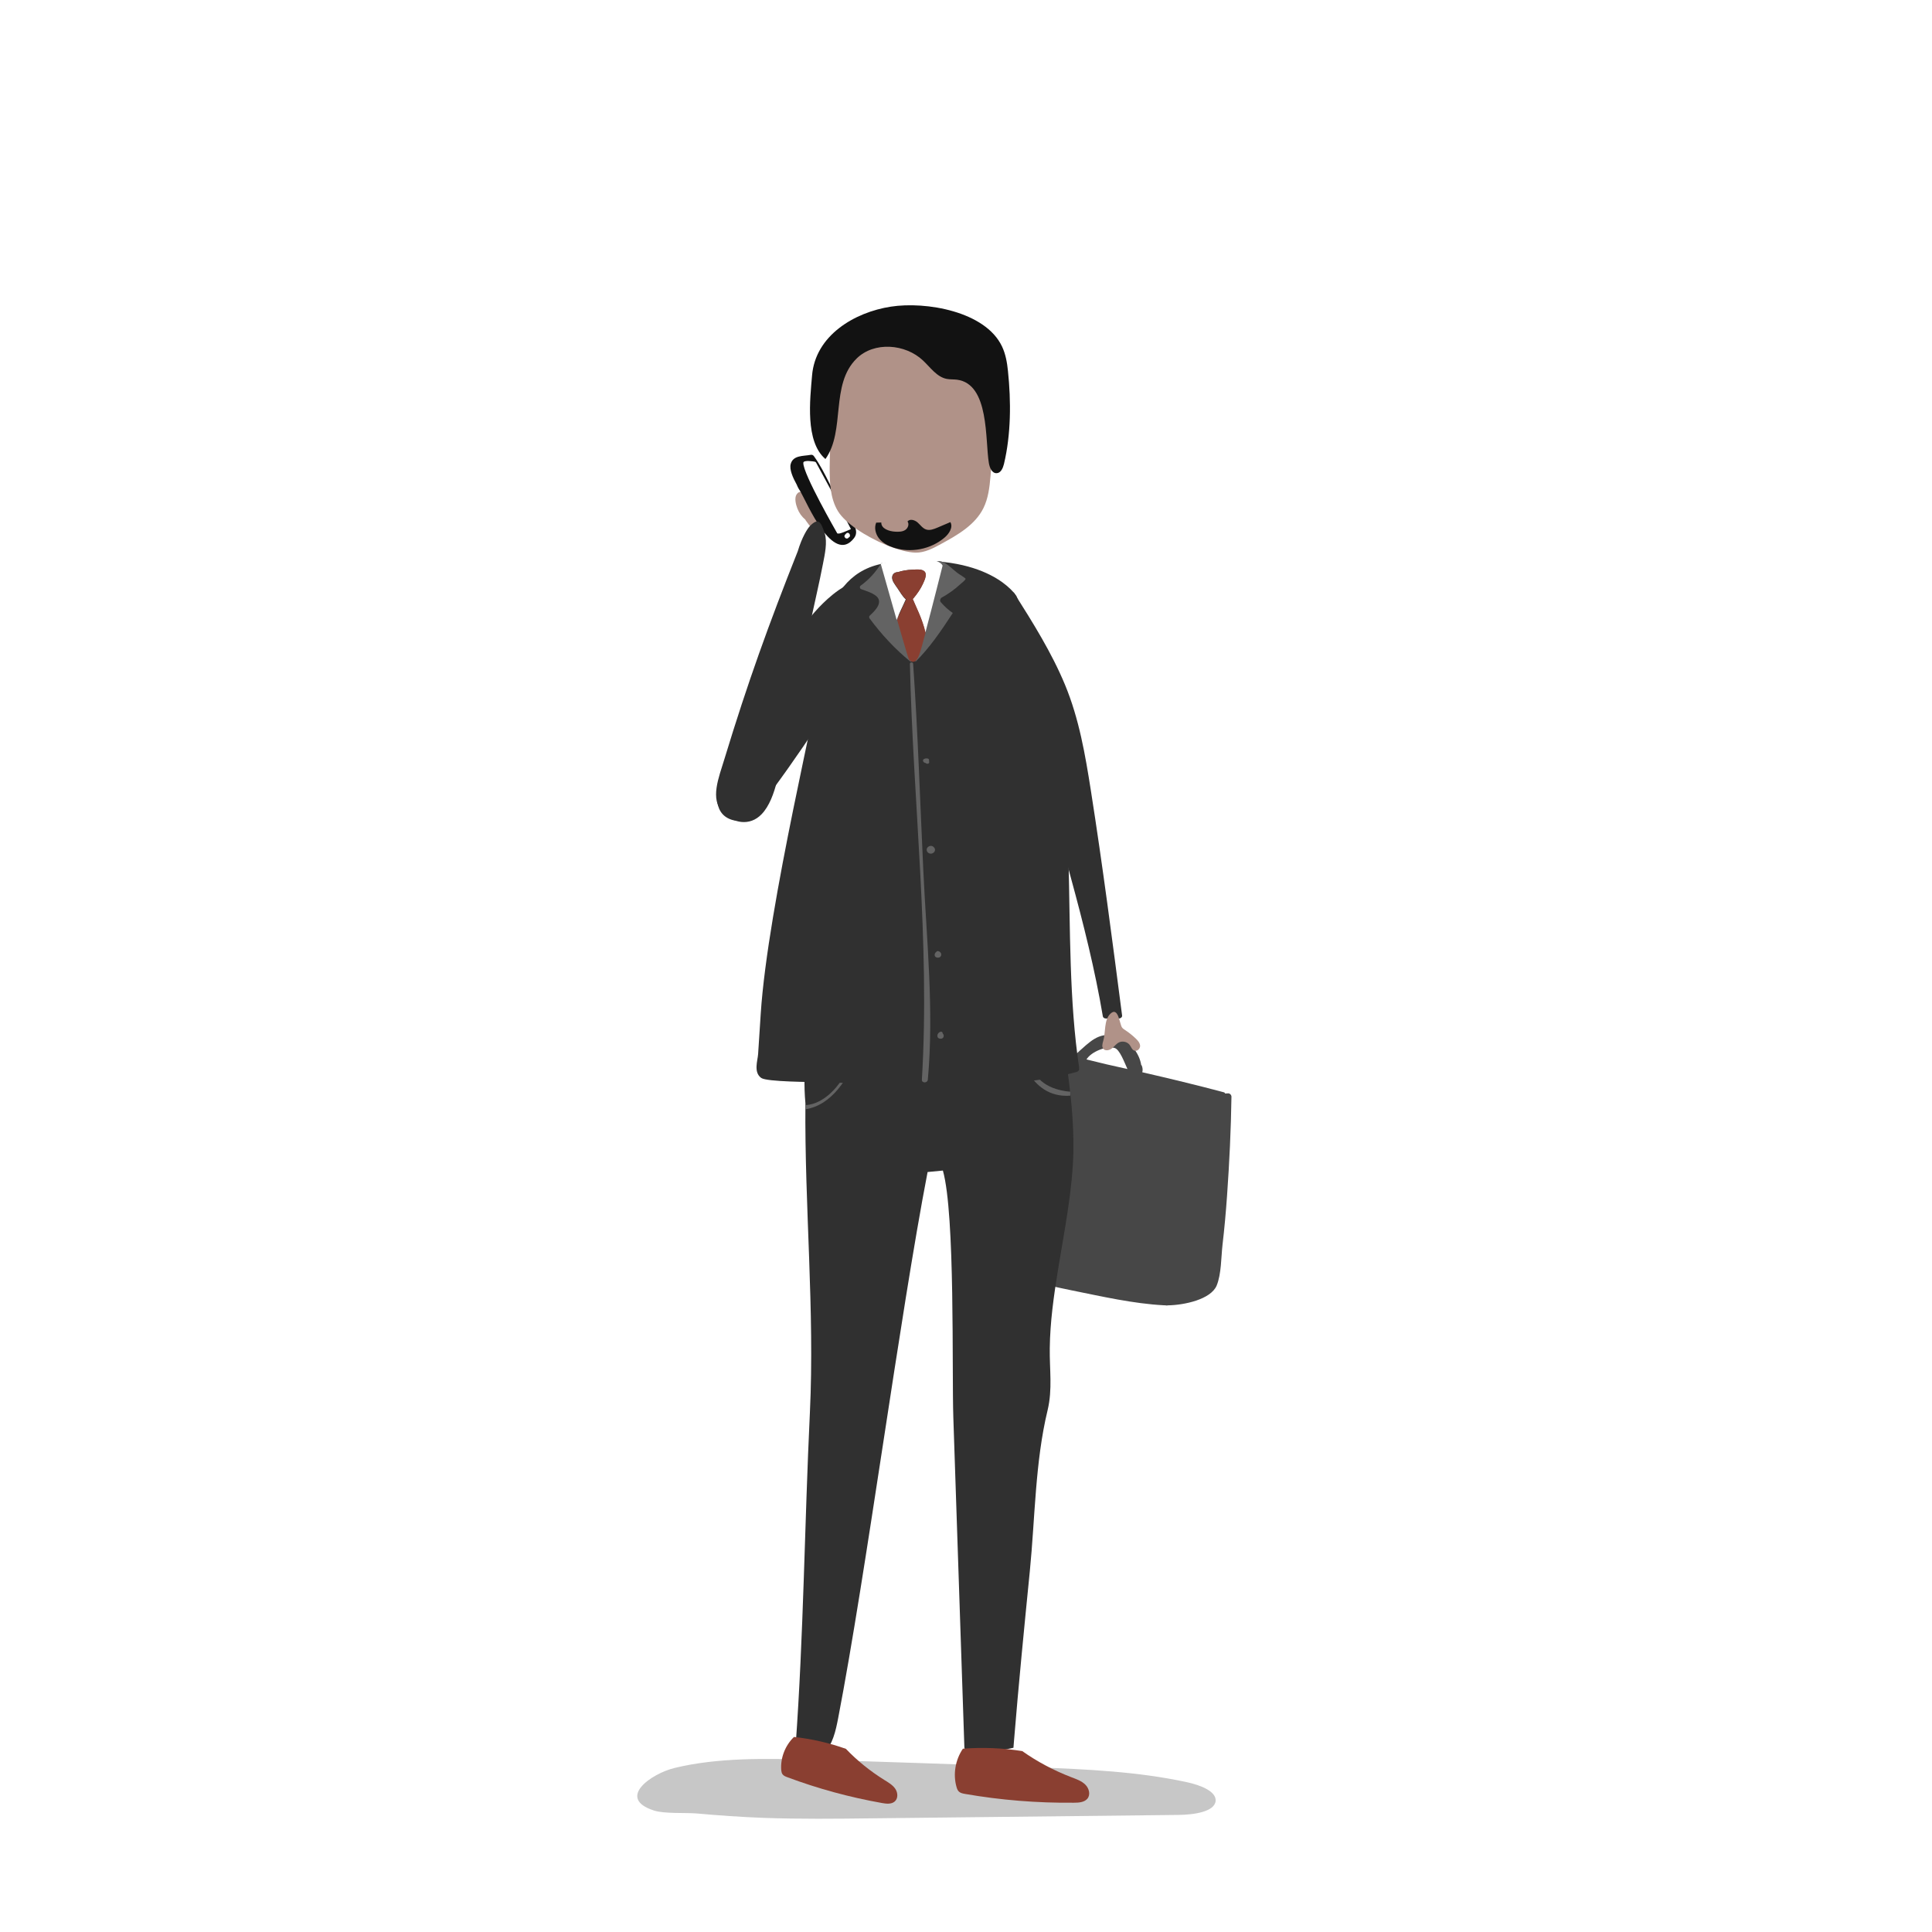 <?xml version="1.0" encoding="utf-8"?>
<!-- Generator: Adobe Illustrator 23.0.1, SVG Export Plug-In . SVG Version: 6.00 Build 0)  -->
<svg version="1.1" id="Layer_1" xmlns="http://www.w3.org/2000/svg" xmlns:xlink="http://www.w3.org/1999/xlink" x="0px" y="0px"
	 viewBox="0 0 250 250" style="enable-background:new 0 0 250 250;" xml:space="preserve">
<style type="text/css">
	.st0{filter:url(#Adobe_OpacityMaskFilter);}
	.st1{filter:url(#Adobe_OpacityMaskFilter_1_);}
	.st2{mask:url(#SVGID_1_);fill:url(#SVGID_2_);}
	.st3{opacity:0.22;fill:url(#SVGID_3_);}
	.st4{fill:#474747;}
	.st5{fill:#303030;}
	.st6{fill:#636363;}
	.st7{fill:#8A3F31;}
	.st8{fill:#B09288;}
	.st9{fill:#121212;}
	.st10{fill:#FFFFFF;}
	.st11{fill:#004161;}
</style>
<g>
	<defs>
		<filter id="Adobe_OpacityMaskFilter" filterUnits="userSpaceOnUse" x="82.46" y="227.62" width="74.85" height="7.73">
			<feFlood  style="flood-color:white;flood-opacity:1" result="back"/>
			<feBlend  in="SourceGraphic" in2="back" mode="normal"/>
		</filter>
	</defs>
	<mask maskUnits="userSpaceOnUse" x="82.46" y="227.62" width="74.85" height="7.73" id="SVGID_1_">
		<g class="st0">
			<defs>
				<filter id="Adobe_OpacityMaskFilter_1_" filterUnits="userSpaceOnUse" x="82.46" y="227.62" width="74.85" height="7.73">
					<feFlood  style="flood-color:white;flood-opacity:1" result="back"/>
					<feBlend  in="SourceGraphic" in2="back" mode="normal"/>
				</filter>
			</defs>
			<mask maskUnits="userSpaceOnUse" x="82.46" y="227.62" width="74.85" height="7.73" id="SVGID_1_">
				<g class="st1">
				</g>
			</mask>
			
				<linearGradient id="SVGID_2_" gradientUnits="userSpaceOnUse" x1="-25.436" y1="838.633" x2="68.767" y2="838.633" gradientTransform="matrix(0.793 0.039 -0.027 0.54 125.043 -221.834)">
				<stop  offset="0" style="stop-color:#FFFFFF"/>
				<stop  offset="1" style="stop-color:#000000"/>
			</linearGradient>
			<path class="st2" d="M98.77,235.23c4.73,0.17,9.45,0.12,14.17,0.06c13.18-0.15,26.36-0.29,39.53-0.44
				c2.05-0.02,4.69-0.41,4.83-1.8c0.12-1.25-1.96-2.06-3.73-2.44c-6.32-1.37-12.95-1.67-19.51-1.92
				c-9.65-0.38-19.29-0.71-28.94-0.98c-6.02-0.17-12.22-0.3-17.82,1.06c-3.06,0.74-7.56,3.93-2.68,5.51
				c1.35,0.44,4.08,0.26,5.53,0.38C93.02,234.92,95.89,235.12,98.77,235.23z"/>
		</g>
	</mask>
	
		<linearGradient id="SVGID_3_" gradientUnits="userSpaceOnUse" x1="-25.436" y1="838.633" x2="68.767" y2="838.633" gradientTransform="matrix(0.793 0.039 -0.027 0.54 125.043 -221.834)">
		<stop  offset="0" style="stop-color:#000000"/>
		<stop  offset="1" style="stop-color:#000000"/>
	</linearGradient>
	<path class="st3" d="M98.77,235.23c4.73,0.17,9.45,0.12,14.17,0.06c13.18-0.15,26.36-0.29,39.53-0.44c2.05-0.02,4.69-0.41,4.83-1.8
		c0.12-1.25-1.96-2.06-3.73-2.44c-6.32-1.37-12.95-1.67-19.51-1.92c-9.65-0.38-19.29-0.71-28.94-0.98
		c-6.02-0.17-12.22-0.3-17.82,1.06c-3.06,0.74-7.56,3.93-2.68,5.51c1.35,0.44,4.08,0.26,5.53,0.38
		C93.02,234.92,95.89,235.12,98.77,235.23z"/>
</g>
<g>
	<g>
		<path class="st4" d="M128.08,163.99c1.16,0.96,3.39,1.24,4.82,1.63c1.95,0.53,3.92,0.98,5.91,1.38c3.82,0.77,7.84,1.69,11.75,1.9
			c0.08,0,0.17,0.01,0.26,0.01c0.1,0.03,0.21,0.03,0.32,0c2.09-0.03,5.55-0.76,6.3-2.57c0.61-1.5,0.57-3.66,0.75-5.24
			c0.25-2.12,0.44-4.25,0.59-6.38c0.3-4.26,0.51-8.54,0.57-12.81c0-0.22-0.21-0.45-0.45-0.43c-0.12,0.01-0.24,0.02-0.37,0.02
			c-0.02-0.07-0.07-0.13-0.17-0.16c-3.5-0.93-7.02-1.78-10.55-2.59c0.08-0.27,0.05-0.58-0.07-0.87c-0.01-0.03-0.04-0.05-0.07-0.07
			c-0.21-1.44-1.36-2.96-2.72-3.52c-2.24-0.92-3.45,0.06-4.98,1.45c-0.17,0.15-1.06,0.9-0.96,1.05c-1.1-0.24-2.19-0.48-3.29-0.71
			c-1.61-0.34-3.71-1.17-5.37-1.02c-2.86,0.25-2.01,5.28-2.09,6.99c-0.18,4.3-0.39,8.6-0.55,12.9c-0.08,2.15-0.17,4.3-0.24,6.45
			C127.42,162.36,127.25,163.3,128.08,163.99z M145.89,138.33c-0.92-0.21-1.84-0.42-2.76-0.62c-0.6-0.13-1.94-0.49-2.54-0.62
			c0.63-1.02,2.58-1.77,3.62-1.49C144.9,135.78,145.51,137.52,145.89,138.33z"/>
		<g>
			<path class="st5" d="M104.8,182.78c0.63-13.23-0.7-26.72-0.58-40.03c-0.42-4.61,0.26-9.31,1.97-13.65
				c0.11-0.27,0.22-0.54,0.43-0.75c0.66-0.64,1.78-0.3,2.65,0.04c8.36,3.26,18.23,2.49,25.86-2.11c1.51,2.17,1.94,4.83,2.31,7.4
				c0.6,4.16,1.26,8.31,1.42,12.48c0,0.01,0,0.02,0,0.02l0,0c0.03,0.9,0.05,1.79,0.04,2.69c-0.1,5.21-1.17,10.34-2,15.47
				c-0.54,3.35-1.02,6.72-1.06,10.11c-0.04,2.78,0.37,5.31-0.28,8.03c-1.62,6.69-1.62,13.98-2.3,20.82
				c-0.73,7.32-1.45,14.64-2.05,21.98c-0.02,0.29-0.05,0.58-0.07,0.88c-0.39,0.1-6.35,1.4-6.35-0.06
				c-0.48-14.23-0.96-28.46-1.43-42.7c-0.2-5.99,0.26-26.22-1.35-31.93c-0.66,0.06-1.32,0.13-1.98,0.19
				c-3.63,18.83-7.94,51.82-11.57,70.66c-0.32,1.66-0.71,3.45-1.86,4.52c-1.16,1.07-3.31,0.77-3.65-0.88
				C103.99,211.56,104.11,197.18,104.8,182.78z"/>
			<path class="st6" d="M138.48,141.26c0,0-3.41-0.11-4.65-2.53c-1.24-2.43-4.15-9.91-4.15-9.91l-0.46,0.15c0,0,2.01,5.47,2.29,6.07
				c0.27,0.6,1.49,7.14,6.98,6.74V141.26z"/>
			<path class="st6" d="M112.8,129.51c0,0-1.67,12.96-8.58,14.03l0-0.55c0,0,6.1,0.36,8.02-13.62L112.8,129.51z"/>
			<path class="st7" d="M124.6,226.28c2.56-0.2,5.15-0.09,7.68,0.31c1.95,1.38,4.09,2.51,6.35,3.38c0.66,0.25,1.35,0.49,1.83,0.98
				c0.48,0.49,0.68,1.31,0.23,1.82c-0.4,0.45-1.09,0.5-1.71,0.5c-4.73,0.05-9.47-0.33-14.12-1.14c-0.28-0.05-0.58-0.11-0.78-0.3
				c-0.16-0.15-0.24-0.36-0.3-0.57C123.3,229.6,123.61,227.74,124.6,226.28z"/>
			<path class="st7" d="M102.74,224.76c2.3,0.25,4.56,0.77,6.72,1.54c1.47,1.54,3.15,2.89,4.98,4.03c0.53,0.33,1.1,0.66,1.43,1.17
				s0.36,1.27-0.14,1.65c-0.43,0.33-1.06,0.26-1.6,0.16c-4.18-0.74-8.29-1.86-12.25-3.34c-0.24-0.09-0.49-0.19-0.63-0.39
				c-0.11-0.16-0.14-0.36-0.16-0.55C100.98,227.47,101.59,225.88,102.74,224.76z"/>
		</g>
		<path class="st8" d="M106.98,67.45c-0.38-0.71-0.94-1.37-1.36-2.07c-0.33-0.54-1.78-2.52-2.53-1.42c-0.33,0.48-0.1,1.34,0.09,1.83
			c0.22,0.58,0.57,1.07,1.04,1.46c0.01,0.03,0.02,0.06,0.04,0.09c0.47,0.62,1.64,2.53,2.68,1.46
			C107.31,68.43,107.2,67.86,106.98,67.45z"/>
		<g>
			<path class="st9" d="M109.27,66.15c-1.47-2.27-2.38-4.94-3.94-7.11c-0.11-0.16-0.26-0.22-0.45-0.18
				c-0.99,0.18-2.24,0.04-2.56,1.17c-0.2,0.71,0.28,1.79,0.77,2.67c0.2,0.5,0.35,0.68,0.48,0.89c0.85,1.46,4.23,9.6,6.95,6.03
				C111.38,68.5,109.9,67.11,109.27,66.15z"/>
			<path class="st10" d="M105.37,59.73c0,0-1.4-0.25-1.42,0.15c-0.09,1.36,4.36,9.08,4.36,9.08s-0.02,0.13,0.33,0.07
				c0.35-0.06,1.47-0.57,1.47-0.57s-1.6-3.07-1.75-3.44c-0.15-0.37-2.76-5.16-2.76-5.16S105.57,59.76,105.37,59.73z"/>
			<path class="st10" d="M109.48,69.05c-0.05,0.05-0.1,0.1-0.14,0.15c-0.12,0.13-0.08,0.3,0.04,0.4c0.11,0.13,0.35,0.12,0.42-0.04
				C110.23,69.41,109.84,68.68,109.48,69.05z"/>
		</g>
		<path class="st8" d="M114.66,70.52c1.43,0.59,2.81,0.97,3.82,0.99c1.18,0.02,2.27-0.56,3.31-1.13c2.13-1.16,4.38-2.45,5.46-4.62
			c0.63-1.27,0.8-2.71,0.92-4.13c0.32-3.56,0.46-7.13,0.43-10.7c-0.02-1.83-0.11-3.77-1.12-5.3c-1.7-2.58-5.23-3.02-8.31-3.21
			c-3.04-0.19-6.27-0.33-8.96,1.1c-2.82,1.5-2.16,3.72-2.38,6.49c-0.27,3.46-0.44,6.92-0.47,10.39c-0.01,1.97,0.05,4.05,1.06,5.73
			C109.36,67.7,112.08,69.45,114.66,70.52z"/>
		<path class="st9" d="M121.29,68.28c-0.46,0.19-0.96,0.39-1.44,0.24c-0.46-0.15-0.76-0.6-1.12-0.92c-0.37-0.32-1-0.5-1.3-0.12
			c0.26,0.34,0.06,0.88-0.31,1.11c-0.37,0.23-0.83,0.23-1.26,0.21c-0.81-0.04-1.85-0.39-1.82-1.19c-0.22,0.01-0.44,0.02-0.66,0.02
			c-0.29,0.68-0.08,1.49,0.38,2.06c0.46,0.57,1.14,0.93,1.84,1.16c2.23,0.74,4.83,0.24,6.62-1.28c0.59-0.5,1.14-1.33,0.76-2.01
			C122.41,67.8,121.85,68.04,121.29,68.28z"/>
		<path class="st9" d="M105.08,48.59c-0.26,3.09-0.92,8.55,1.73,10.81c2.63-3.7,0.58-9.61,4.04-13.01c2.26-2.22,6.29-1.91,8.59,0.26
			c0.96,0.9,1.78,2.13,3.07,2.38c0.43,0.08,0.87,0.05,1.31,0.1c4.24,0.53,3.64,7.85,4.14,10.79c0.1,0.6,0.4,1.34,1.01,1.31
			c0.54-0.02,0.81-0.66,0.94-1.18c0.92-3.84,0.93-8.12,0.52-12.04c-0.11-1.09-0.3-2.19-0.77-3.18c-2.16-4.56-9.88-5.85-14.38-5.15
			C110.58,40.4,105.51,43.4,105.08,48.59z"/>
		<path class="st5" d="M106.49,78.07c-2.94,2.87-4.86,6.61-6.89,10.05c-2.28,3.87-4.66,7.84-6.2,12.02
			c-0.66,1.78-1.36,5.01,1.2,5.91c2.51,0.88,4.36-2.48,5.42-3.92c5.55-7.54,9.61-14.22,14.41-22.19c0.1-0.16,0.5-0.76,0.82-1.43
			c0.29-1.49-0.61-2.88-2.32-3.3C110.47,74.59,108.03,76.57,106.49,78.07z"/>
		<path class="st5" d="M106.71,68.99c-0.49-1.5-0.82-2.01-1.88-0.95c-0.35,0.35-1.06,1.48-1.6,3.29
			c-3.75,9.45-6.46,16.93-9.46,26.79c-0.78,2.56-1.92,5.25-0.25,7.01c1.28,1.35,3.48,1.86,5.04,0.22c1.97-2.06,2.38-6.45,3-9.34
			c1.11-5.2,2.22-10.39,3.33-15.59c0.53-2.48,1.12-4.96,1.6-7.45C106.73,71.72,107.09,70.16,106.71,68.99z"/>
		<path class="st5" d="M139.62,138.25c0.01-0.03,0.02-0.06,0.02-0.1c-2.58-17.27,0.58-36.89-5.01-53.49l-3.1-7.52
			c0,0-3.53-5.88-16.63-4.31c-9.36,1.12-8.59,13.42-8.59,13.42l0.06,0c-0.29,3.59-7.01,30.79-7.93,44.9
			c-0.11,1.75-0.23,3.49-0.34,5.24c-0.05,0.83-0.63,2.37,0.41,3.1c0.73,0.51,6.54,0.51,7.46,0.55c2.78,0.12,5.6,0.11,8.38,0.04
			c9.91-0.24,15.66,1.1,24.94-1.36C139.59,138.62,139.68,138.41,139.62,138.25z"/>
		<path class="st5" d="M141.16,102.31c-0.73-4.65-1.52-9.28-3.34-13.68c-1.73-4.17-4.15-8.03-6.58-11.87
			c0.02-0.16-1.1-0.37-1.32-0.41c-3.44-0.55-4.38,2.65-4.04,5.58c0.61,5.12,4.82,9.76,7.11,14.29c2.73,5.41,4,11.58,5.58,17.36
			c1.62,5.93,3.12,11.9,4.14,17.95c0.03,0.15,0.21,0.26,0.36,0.26c0.58,0,1.16,0,1.74,0c0.19,0,0.41-0.17,0.39-0.37
			C143.94,121.71,142.68,111.99,141.16,102.31z"/>
		<g>
			<path class="st6" d="M117.69,84.35c-1.03-1.93-1-3.4-1.55-5.54c-0.51-1.99-1.13-3.94-1.89-5.81c0-0.01-0.01-0.01-0.01-0.01
				c-0.01-0.12-0.16-0.18-0.24-0.06c-0.73,1.17-1.58,2.09-2.63,2.85c-0.16,0.11-0.12,0.38,0.05,0.45c0.57,0.22,1.8,0.55,2.19,1.15
				c0.54,0.84-0.59,1.83-1.08,2.3c-0.09,0.09-0.07,0.26,0,0.35c1.55,2.09,3.29,3.96,5.23,5.54c0.18,0.14,0.33-0.09,0.29-0.28
				C118.1,85.23,117.73,84.44,117.69,84.35z"/>
			<path class="st6" d="M124.27,75.59c-0.76,0.71-1.57,1.27-2.43,1.75c-0.15,0.09-0.27,0.39-0.11,0.57c0.49,0.57,1,1.03,1.56,1.41
				c-1.49,2.3-3.02,4.53-4.84,6.33c0.53-3.76,1.16-7.5,2.04-11.13c0.26-1.07,0.38-2.15,1.33-1.87c0.72,0.21,1.51,1.09,2.17,1.56
				c0.09,0.07,0.97,0.6,0.96,0.69C124.95,75.05,124.36,75.51,124.27,75.59z"/>
			<path class="st6" d="M119.48,112.71c-0.42-8.93-0.7-17.88-1.32-26.81c-0.02-0.25-0.42-0.26-0.42,0
				c0.4,17.89,2.63,35.93,1.55,53.81c-0.03,0.47,0.73,0.46,0.77,0C120.88,130.74,119.9,121.68,119.48,112.71z"/>
			<path class="st6" d="M120.22,98.35c0-0.08-0.06-0.17-0.15-0.19c-0.19-0.04-0.32-0.04-0.49,0.05c-0.31,0.16-0.07,0.5,0.17,0.51
				c0.06,0.06,0.15,0.11,0.27,0.11c0.11,0,0.24-0.09,0.22-0.21C120.22,98.53,120.22,98.44,120.22,98.35z"/>
			<path class="st6" d="M120.89,109.68c-0.02-0.03-0.05-0.03-0.07-0.05c-0.02-0.02-0.02-0.05-0.05-0.07
				c-0.52-0.35-1.15,0.28-0.71,0.74C120.51,110.75,121.26,110.19,120.89,109.68z"/>
			<path class="st6" d="M121.44,123.08c-0.13-0.04-0.23,0.02-0.29,0.1c-0.34,0.24-0.27,0.78,0.25,0.74
				C121.94,123.88,121.91,123.21,121.44,123.08z"/>
			<path class="st6" d="M121.98,133.73c0.01-0.13-0.09-0.27-0.27-0.22c-0.51,0.13-0.61,0.9,0.02,0.9
				C122.15,134.41,122.22,133.93,121.98,133.73z"/>
		</g>
		<g>
			<path class="st10" d="M118.21,85.63c-0.02,0.01-0.05,0.01-0.08,0.02C118.16,85.64,118.18,85.63,118.21,85.63z"/>
			<path class="st10" d="M116.14,76.13c-0.28-0.42-0.81-1.01-0.69-1.55c0.08-0.37,0.39-0.55,0.74-0.55c0.6-0.19,1.22-0.29,1.85-0.31
				c0.45-0.02,1.35-0.14,1.64,0.31c0.27,0.42-0.11,1.15-0.28,1.53c-0.3,0.65-0.71,1.24-1.17,1.8c-0.04,0.05-0.09,0.1-0.14,0.15l0,0
				c0.32,0.81,1.28,2.63,1.65,4.36c0.92-3.45,2.23-8.67,2.23-8.67s-0.41-1.81-8.01-0.27c0,0,1.09,3.87,2.07,7.29
				c0.29-0.83,0.71-1.6,1.18-2.66C116.8,77.21,116.42,76.55,116.14,76.13z"/>
			<path class="st10" d="M118.36,85.58c-0.01,0.01-0.03,0.01-0.04,0.02C118.34,85.59,118.35,85.59,118.36,85.58z"/>
			<path class="st11" d="M118.3,85.61c0.01,0,0.02-0.01,0.03-0.01c-0.04,0.02-0.08,0.02-0.11,0.03
				C118.24,85.62,118.27,85.62,118.3,85.61z"/>
			<path class="st7" d="M118.97,84.67c0.15-0.41,0.44-1.48,0.8-2.8c-0.38-1.73-1.33-3.55-1.65-4.36l0,0
				c0.05-0.05,0.09-0.1,0.14-0.15c0.46-0.56,0.87-1.14,1.17-1.8c0.17-0.38,0.55-1.11,0.28-1.53c-0.29-0.45-1.2-0.33-1.64-0.31
				c-0.64,0.02-1.26,0.12-1.85,0.31c-0.35,0.01-0.66,0.19-0.74,0.55c-0.12,0.54,0.41,1.13,0.69,1.55c0.28,0.42,0.66,1.08,1.1,1.42
				c-0.47,1.06-0.9,1.84-1.18,2.66c0.76,2.65,1.45,5.02,1.53,5.12c0.08,0.11,0.29,0.31,0.55,0.31c0.03,0,0.05-0.01,0.08-0.02
				c0.04-0.01,0.08-0.01,0.11-0.03c0.01-0.01,0.03-0.01,0.04-0.02C118.56,85.47,118.78,85.21,118.97,84.67z"/>
		</g>
		<path class="st8" d="M146.96,134.38c-0.42-0.4-0.88-0.77-1.37-1.09c-0.15-0.1-0.31-0.2-0.41-0.35c-0.31-0.46-0.47-2.77-1.51-1.75
			c-0.84,0.82-0.59,2.48-0.91,3.5c-0.11,0.36-0.23,0.81,0.05,1.07c0.29,0.27,0.79,0.13,1.1-0.12c0.31-0.25,0.54-0.59,0.9-0.76
			c0.46-0.21,1.07-0.07,1.37,0.33c0.2,0.27,0.3,0.65,0.63,0.75c0.37,0.11,0.74-0.28,0.72-0.65
			C147.5,134.95,147.24,134.64,146.96,134.38z"/>
	</g>
</g>
</svg>
